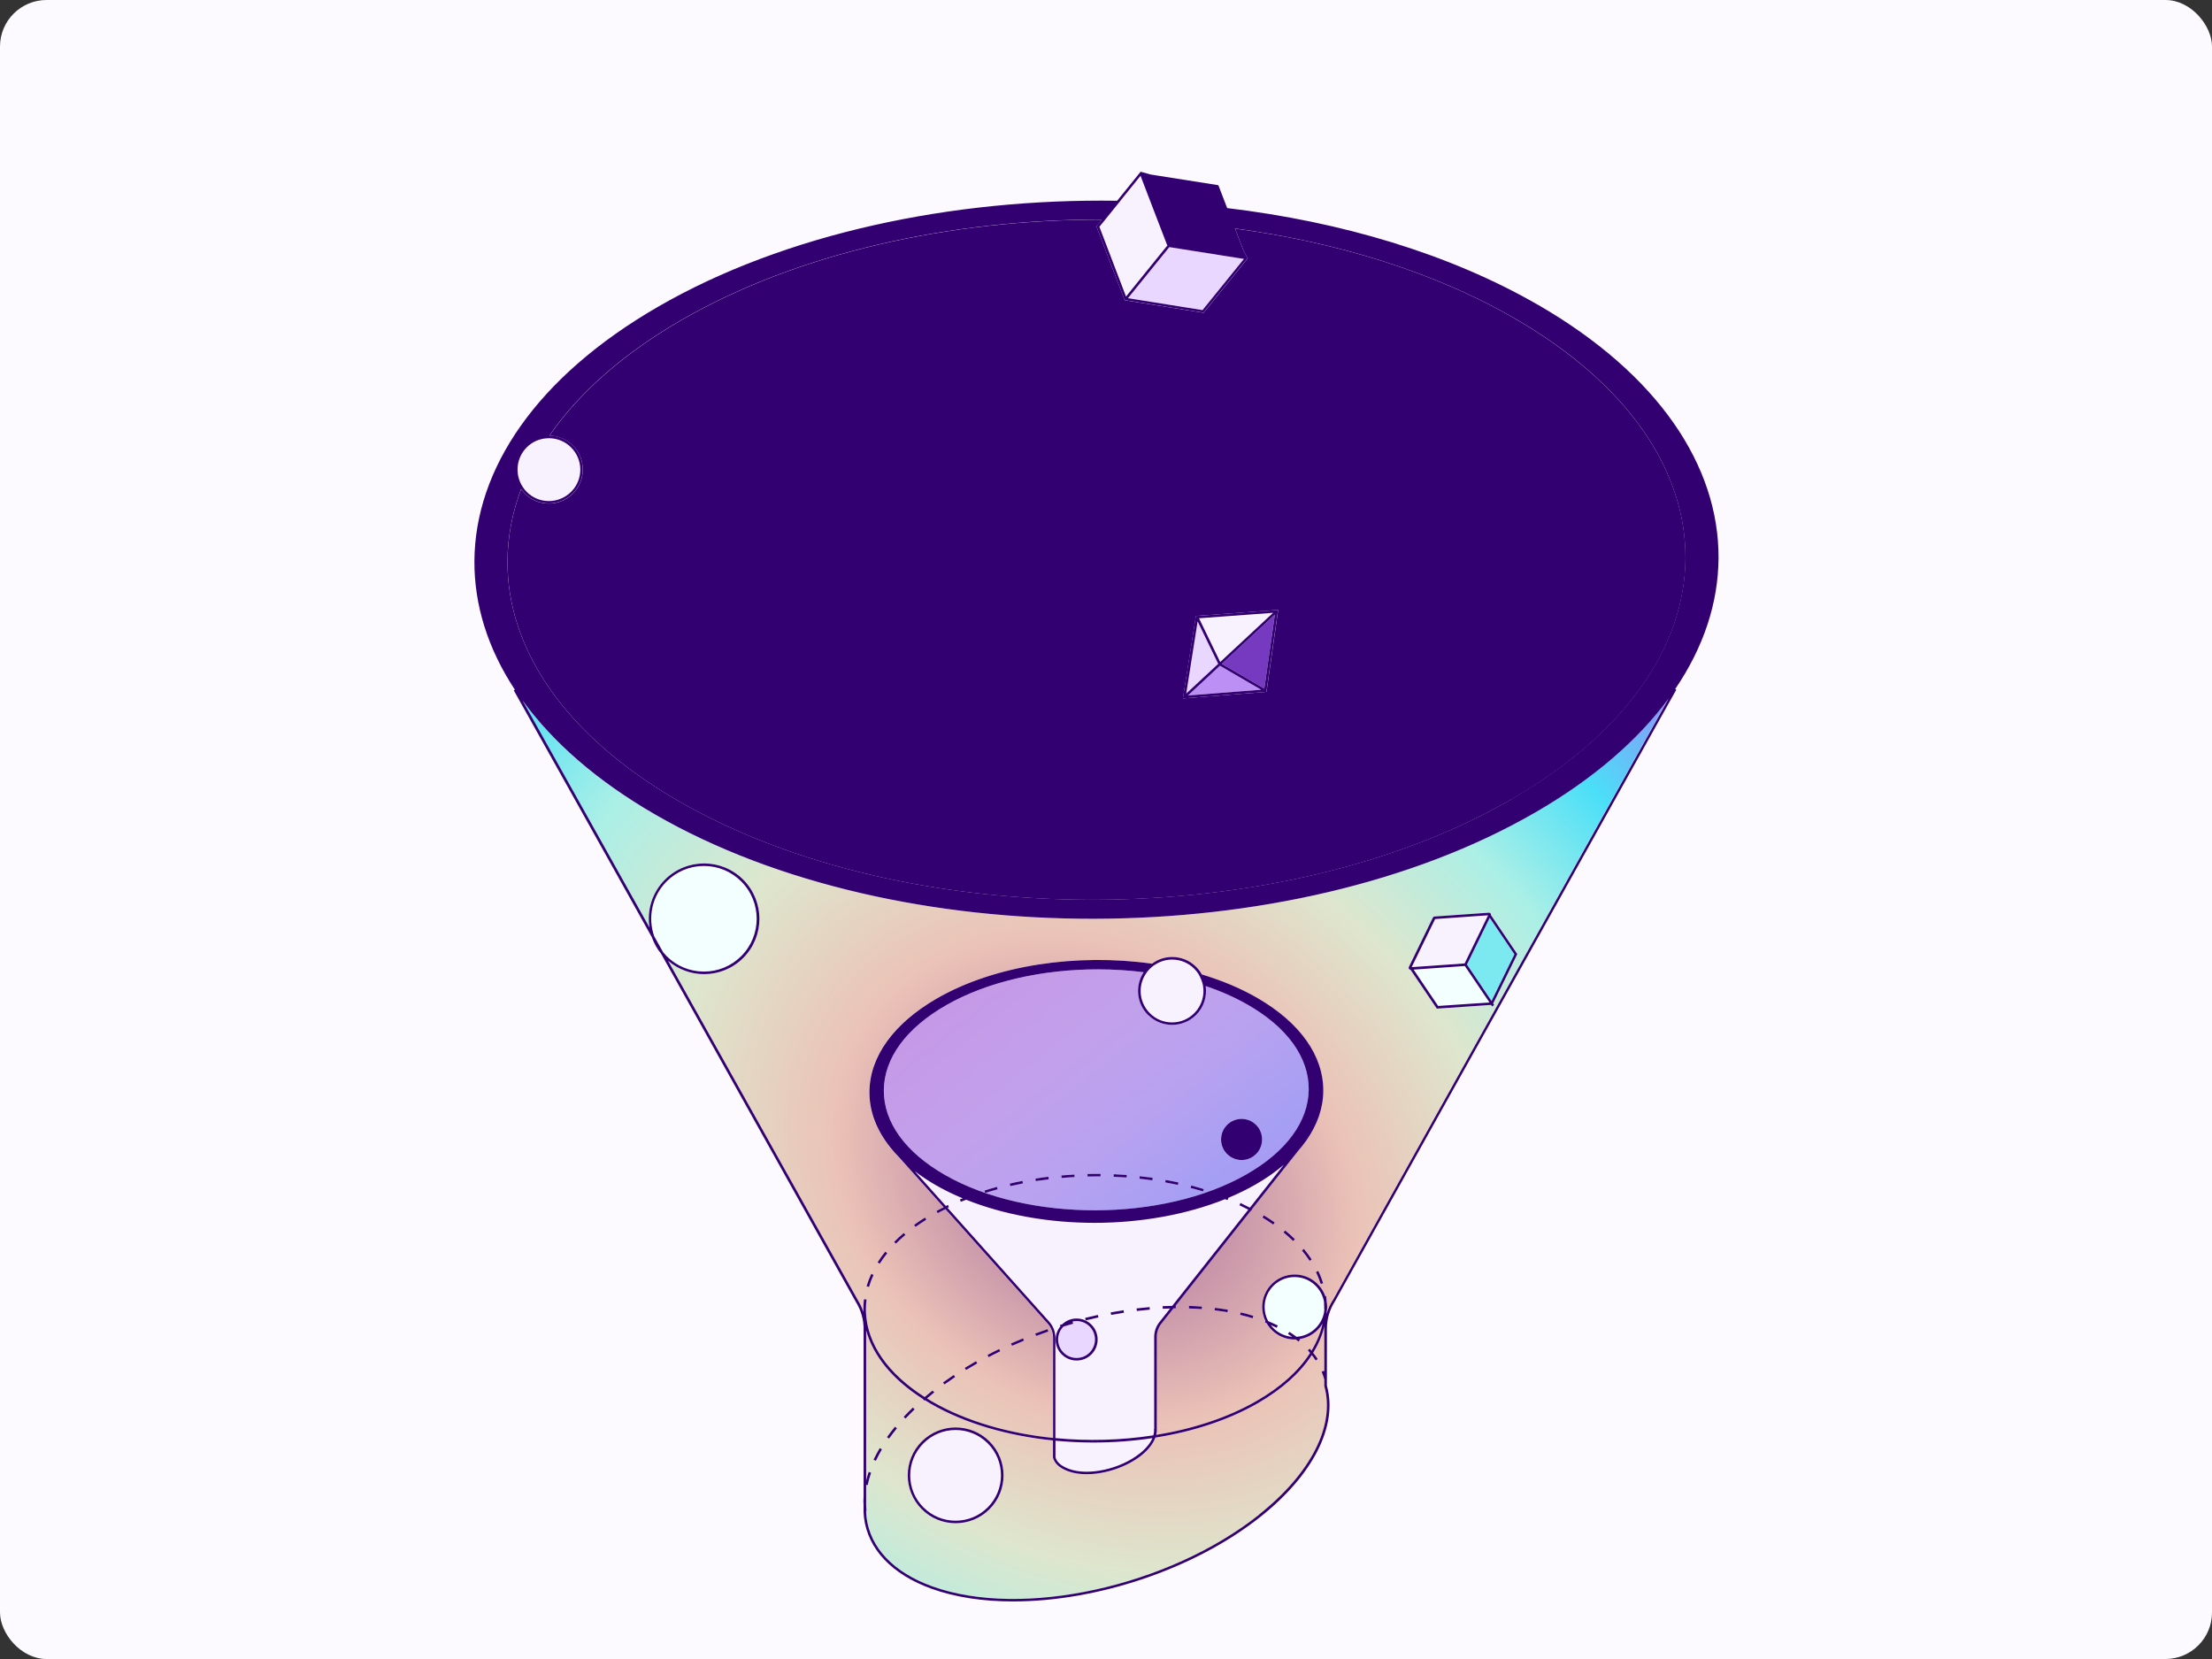 <svg width="760" height="570" viewBox="0 0 760 570" fill="none" xmlns="http://www.w3.org/2000/svg">
<rect x="0" y="0" width="760" height="570" fill="#333333" stroke="none"/>
<rect width="760" height="570" rx="16" fill="#FCFAFF"/>
<g clip-path="url(#clip0_264_508)">
<path d="M485.665 333.138L494.118 345.633L511.74 344.425L503.288 331.895L485.665 333.138Z" fill="#F3FEFF"/>
<path d="M254.682 328.5C261.752 321.43 261.752 309.915 254.682 302.845C251.252 299.415 246.702 297.525 241.855 297.525C237.007 297.525 232.457 299.415 229.027 302.845C223.952 307.92 222.535 315.288 224.757 321.658L227.855 327.205C228.222 327.643 228.607 328.08 229.027 328.5C232.457 331.93 237.007 333.82 241.855 333.82C246.702 333.82 251.252 331.93 254.682 328.5Z" fill="#F3FEFF"/>
<path d="M365.405 464.72C366.595 465.927 368.205 466.575 369.885 466.575C371.565 466.575 373.175 465.91 374.365 464.72C376.833 462.252 376.833 458.227 374.365 455.742C373.175 454.552 371.565 453.887 369.885 453.887C369.413 453.887 368.958 453.957 368.503 454.045L368.713 454.797C367.593 455.112 366.473 455.445 365.37 455.795C362.938 458.28 362.955 462.27 365.405 464.72Z" fill="#E9D7FF"/>
<path d="M511.145 314.763L511.267 314.483L509.99 314.588L507.155 314.78L493.067 315.778L487.572 327.048L485.875 330.513L485.017 332.298L485.28 332.28L503.217 331.02L511.145 314.763Z" fill="#F8F2FF"/>
<path d="M325.155 345.335C311.383 353.193 303.752 363.57 303.682 374.595C303.612 385.603 311.102 395.963 324.787 403.75C353.19 419.938 399.582 419.833 428.195 403.54C441.967 395.683 449.597 385.305 449.667 374.28C449.737 363.273 442.247 352.913 428.58 345.125C424.187 342.623 419.375 340.523 414.265 338.79C414.773 342.308 413.688 346 410.975 348.713C408.7 350.988 405.708 352.125 402.733 352.125C399.758 352.125 396.765 350.988 394.49 348.713C390.5 344.723 390.01 338.563 393.002 334.03C387.822 333.383 382.52 333.05 377.235 333.05C358.422 333.05 339.557 337.145 325.19 345.335H325.155ZM421.58 386.513C422.962 385.13 424.765 384.448 426.585 384.448C428.405 384.448 430.207 385.13 431.59 386.513C434.355 389.278 434.355 393.74 431.59 396.505C430.207 397.888 428.405 398.57 426.585 398.57C424.765 398.57 422.962 397.888 421.58 396.505C418.815 393.74 418.815 389.278 421.58 386.513ZM409.295 407.32C410.748 407.705 412.218 408.108 413.618 408.545L413.355 409.385C411.955 408.965 410.503 408.545 409.068 408.178L409.295 407.338V407.32ZM400.493 405.395C401.98 405.658 403.45 405.955 404.902 406.27L404.71 407.128C403.275 406.813 401.805 406.515 400.335 406.253L400.493 405.395ZM391.585 404.118C393.072 404.275 394.577 404.468 396.048 404.678L395.925 405.553C394.473 405.343 392.968 405.15 391.498 404.993L391.585 404.118ZM338.525 409.875L338.263 409.035C339.662 408.58 341.115 408.16 342.567 407.758L342.795 408.598C341.36 409 339.908 409.42 338.525 409.858V409.875ZM347.117 407.513L346.925 406.655C348.377 406.323 349.847 406.008 351.318 405.71L351.492 406.568C350.022 406.848 348.57 407.163 347.135 407.495L347.117 407.513ZM355.885 405.798L355.745 404.94C357.215 404.713 358.702 404.503 360.19 404.31L360.295 405.185C358.807 405.36 357.32 405.57 355.867 405.798H355.885ZM364.74 404.713L364.67 403.838C366.157 403.698 367.663 403.593 369.15 403.523L369.202 404.398C367.715 404.485 366.227 404.59 364.74 404.713ZM382.625 403.435C384.113 403.505 385.635 403.593 387.105 403.698L387.035 404.573C385.565 404.468 384.06 404.38 382.573 404.31L382.607 403.435H382.625ZM378.128 404.188C376.64 404.188 375.152 404.188 373.665 404.223V403.348C375.135 403.313 376.64 403.313 378.145 403.313V404.188H378.128Z" fill="#BB8FF3"/>
<path opacity="0.2" d="M325.155 345.335C311.383 353.193 303.752 363.57 303.682 374.595C303.612 385.603 311.102 395.963 324.787 403.75C353.19 419.938 399.582 419.833 428.195 403.54C441.967 395.683 449.597 385.305 449.667 374.28C449.737 363.273 442.247 352.913 428.58 345.125C424.187 342.623 419.375 340.523 414.265 338.79C414.773 342.308 413.688 346 410.975 348.713C408.7 350.988 405.708 352.125 402.733 352.125C399.758 352.125 396.765 350.988 394.49 348.713C390.5 344.723 390.01 338.563 393.002 334.03C387.822 333.383 382.52 333.05 377.235 333.05C358.422 333.05 339.557 337.145 325.19 345.335H325.155ZM421.58 386.513C422.962 385.13 424.765 384.448 426.585 384.448C428.405 384.448 430.207 385.13 431.59 386.513C434.355 389.278 434.355 393.74 431.59 396.505C430.207 397.888 428.405 398.57 426.585 398.57C424.765 398.57 422.962 397.888 421.58 396.505C418.815 393.74 418.815 389.278 421.58 386.513ZM409.295 407.32C410.748 407.705 412.218 408.108 413.618 408.545L413.355 409.385C411.955 408.965 410.503 408.545 409.068 408.178L409.295 407.338V407.32ZM400.493 405.395C401.98 405.658 403.45 405.955 404.902 406.27L404.71 407.128C403.275 406.813 401.805 406.515 400.335 406.253L400.493 405.395ZM391.585 404.118C393.072 404.275 394.577 404.468 396.048 404.678L395.925 405.553C394.473 405.343 392.968 405.15 391.498 404.993L391.585 404.118ZM338.525 409.875L338.263 409.035C339.662 408.58 341.115 408.16 342.567 407.758L342.795 408.598C341.36 409 339.908 409.42 338.525 409.858V409.875ZM347.117 407.513L346.925 406.655C348.377 406.323 349.847 406.008 351.318 405.71L351.492 406.568C350.022 406.848 348.57 407.163 347.135 407.495L347.117 407.513ZM355.885 405.798L355.745 404.94C357.215 404.713 358.702 404.503 360.19 404.31L360.295 405.185C358.807 405.36 357.32 405.57 355.867 405.798H355.885ZM364.74 404.713L364.67 403.838C366.157 403.698 367.663 403.593 369.15 403.523L369.202 404.398C367.715 404.485 366.227 404.59 364.74 404.713ZM382.625 403.435C384.113 403.505 385.635 403.593 387.105 403.698L387.035 404.573C385.565 404.468 384.06 404.38 382.573 404.31L382.607 403.435H382.625ZM378.128 404.188C376.64 404.188 375.152 404.188 373.665 404.223V403.348C375.135 403.313 376.64 403.313 378.145 403.313V404.188H378.128Z" fill="url(#paint0_linear_264_508)"/>
<path d="M402.715 351.25C405.603 351.25 408.315 350.13 410.345 348.083C412.953 345.475 413.933 341.853 413.32 338.475C413.285 338.3 413.233 338.143 413.198 337.968C413.163 337.793 413.093 337.635 413.058 337.478C412.865 336.795 412.603 336.148 412.27 335.518C412.183 335.343 412.095 335.15 411.99 334.975C411.885 334.8 411.815 334.625 411.693 334.45C411.308 333.873 410.87 333.33 410.363 332.823C408.333 330.793 405.62 329.655 402.733 329.655C400.685 329.655 398.743 330.233 397.063 331.283C396.888 331.388 396.713 331.51 396.538 331.615C396.363 331.738 396.205 331.86 396.03 331.983C395.715 332.245 395.4 332.508 395.103 332.805C394.928 332.98 394.77 333.155 394.613 333.33C394.508 333.453 394.385 333.575 394.298 333.698C394.193 333.838 394.088 333.978 393.983 334.118C392.653 335.938 391.935 338.125 391.935 340.418C391.935 343.305 393.055 346.018 395.103 348.048C397.15 350.078 399.845 351.215 402.733 351.215L402.715 351.25Z" fill="#F8F2FF"/>
<path d="M328.34 491.32C324.175 491.32 320.273 492.947 317.315 495.887C314.358 498.827 312.748 502.747 312.748 506.895C312.748 511.042 314.375 514.962 317.315 517.92C320.255 520.877 324.175 522.487 328.34 522.487C332.505 522.487 336.408 520.86 339.365 517.92C342.323 514.98 343.933 511.06 343.933 506.895C343.933 502.73 342.305 498.827 339.365 495.887C336.425 492.947 332.505 491.32 328.34 491.32Z" fill="#F8F2FF"/>
<path d="M445.433 459.33C450.228 459.032 454.13 455.462 454.918 450.825C454.918 450.772 454.918 450.72 454.918 450.685C454.97 450.405 454.988 450.125 455.023 449.845H454.953C454.953 449.617 454.953 449.39 454.953 449.162C454.953 448.532 454.935 447.885 454.883 447.255C454.008 442.46 449.808 438.802 444.768 438.802C439.098 438.802 434.478 443.422 434.478 449.092C434.478 450.842 434.915 452.505 435.703 453.957C436.84 454.43 437.96 454.92 439.01 455.445L438.625 456.233C437.96 455.9 437.26 455.585 436.56 455.27C438.275 457.545 440.9 459.102 443.91 459.347C443.455 459.032 442.983 458.7 442.493 458.402L442.965 457.667C443.823 458.21 444.628 458.787 445.415 459.365L445.433 459.33Z" fill="#F3FEFF"/>
<path d="M362.64 500.648C363.025 502.328 364.635 503.745 367.418 504.743C374.033 507.123 384.865 504.743 391.55 499.423C393.685 497.725 395.19 495.888 395.96 494.103C389.293 495.118 382.468 495.625 375.643 495.625C371.285 495.625 366.945 495.415 362.64 494.995V500.648Z" fill="#F8F2FF"/>
<path d="M511.845 315.323L504.005 331.405L512.475 343.953L520.315 327.887L511.845 315.323Z" fill="#7CE8EF"/>
<path d="M418.552 228.085L411.483 213.49L407.562 238.305L418.552 228.085Z" fill="#E9D7FF"/>
<path d="M520.332 109.365C492.927 93.545 459.555 83.272 424.327 78.53L427.337 86.353L428.702 88.733L413.53 107.475L386.405 103.153L376.71 77.76L378.565 75.468C326.397 75.415 274.072 86.912 234.137 109.978C213.855 121.685 198.752 135.248 188.777 149.685C191.7 149.738 194.587 150.875 196.827 153.098C201.377 157.648 201.377 165.033 196.827 169.6C194.552 171.875 191.56 173.013 188.585 173.013C185.61 173.013 182.617 171.875 180.342 169.6C179.852 169.11 179.432 168.603 179.065 168.06C175.985 176.18 174.427 184.458 174.375 192.735C174.182 222.643 193.765 252.498 233.122 275.23C311.872 320.695 440.007 320.433 519.317 274.635C558.972 251.745 578.922 221.803 579.115 191.895C579.307 161.988 559.725 132.133 520.367 109.4L520.332 109.365ZM435.125 237.71L406.425 239.968L410.905 211.635L439.15 209.553L435.142 237.71H435.125Z" fill="#330072"/>
<path d="M360.575 454.185C361.905 455.673 362.64 457.598 362.64 459.593V494.137C373.787 495.205 385.285 494.89 396.275 493.193C396.485 492.44 396.572 491.705 396.502 490.988H396.572V459.348C396.572 457.528 397.185 455.742 398.322 454.325L402.05 449.618C401.21 449.635 400.352 449.653 399.512 449.688L399.477 448.812C400.58 448.76 401.682 448.743 402.767 448.708L428.912 415.65C427.915 415.143 426.917 414.618 425.867 414.145L426.235 413.358C427.337 413.865 428.405 414.408 429.455 414.968L441.092 400.25C438.292 402.63 435.107 404.87 431.52 406.935C428.545 408.65 425.395 410.19 422.087 411.573L421.772 412.36C421.492 412.255 421.195 412.15 420.915 412.045C407.492 417.47 391.777 420.182 376.097 420.182C360.417 420.182 345.175 417.523 331.98 412.238C331.367 412.483 330.737 412.71 330.142 412.955L329.81 412.15C330.142 412.01 330.475 411.888 330.807 411.765C327.517 410.4 324.385 408.86 321.427 407.162C318.855 405.675 316.492 404.1 314.34 402.455L324.997 414.39C325.242 414.268 325.47 414.145 325.715 414.022L326.1 414.81C325.925 414.898 325.785 414.985 325.61 415.055L360.592 454.22L360.575 454.185ZM394.98 449.093L395.05 449.968C393.58 450.09 392.092 450.247 390.605 450.422L390.5 449.547C391.987 449.372 393.492 449.215 394.98 449.093ZM386.055 450.16L386.195 451.017C384.725 451.245 383.255 451.49 381.785 451.77L381.627 450.912C383.115 450.632 384.585 450.388 386.055 450.16ZM377.217 451.787L377.41 452.645C375.957 452.96 374.505 453.293 373.052 453.66L372.842 452.802C374.295 452.435 375.765 452.102 377.217 451.787ZM364.162 455.235C364.407 455.147 364.67 455.095 364.932 455.007C366.315 453.695 368.1 453.012 369.885 453.012C371.67 453.012 373.577 453.713 374.995 455.13C377.812 457.948 377.812 462.515 374.995 465.333C373.577 466.75 371.74 467.45 369.885 467.45C368.03 467.45 366.192 466.75 364.775 465.333C362.132 462.69 361.992 458.543 364.302 455.708L364.162 455.235Z" fill="#F8F2FF"/>
<path d="M437.417 210.55L411.938 212.44L419.218 227.472L437.417 210.55Z" fill="#F8F2FF"/>
<path d="M400.825 83.728L397.867 76.01L395.295 69.308L391.882 60.4L384.952 68.975L379.702 75.468L377.725 77.9L386.877 101.875L400.86 84.585C400.702 84.305 400.702 83.972 400.825 83.71V83.728Z" fill="#F8F2FF"/>
<path d="M402.103 84.882C401.98 84.953 401.998 84.725 401.823 84.725C401.788 84.725 401.595 85.058 401.56 85.058L401.595 85.093L387.56 102.452L413.18 106.547L427.408 88.96L402.103 84.882Z" fill="#E9D7FF"/>
<path d="M180.955 168.97C182.985 171 185.697 172.137 188.585 172.137C191.472 172.137 194.185 171.017 196.215 168.97C198.245 166.922 199.382 164.227 199.382 161.34C199.382 158.452 198.262 155.74 196.215 153.71C194.167 151.68 191.472 150.542 188.585 150.542C188.445 150.542 188.322 150.542 188.182 150.56C185.452 150.665 182.897 151.75 180.955 153.692C177.35 157.297 176.86 162.862 179.45 167.027C179.87 167.71 180.36 168.375 180.955 168.952V168.97Z" fill="#F8F2FF"/>
<path fill-rule="evenodd" clip-rule="evenodd" d="M225.055 279.85C308.215 327.87 443.525 327.59 527.298 279.22L527.245 279.238C547.388 267.6 562.7 254.248 573.2 240.02L457.788 446.818C456.878 448.27 456.178 449.827 455.705 451.455C455.711 451.394 455.719 451.335 455.727 451.277C455.743 451.168 455.758 451.062 455.758 450.948C455.775 450.878 455.775 450.738 455.775 450.738C455.863 450.195 455.933 449.635 455.933 449.075C455.933 448.393 455.863 447.745 455.758 447.115C455.705 446.503 455.652 445.908 455.565 445.313L455.285 445.348C453.745 441.008 449.633 437.893 444.768 437.893C438.608 437.893 433.603 442.898 433.603 449.058C433.603 450.808 434.023 452.453 434.74 453.923L434.565 454.378C434.679 454.419 434.786 454.466 434.891 454.513C434.964 454.545 435.036 454.576 435.108 454.605C437.033 457.965 440.638 460.223 444.785 460.223C444.836 460.223 444.89 460.218 444.947 460.214C445.008 460.21 445.071 460.205 445.135 460.205C445.24 460.287 445.347 460.368 445.454 460.45C445.668 460.613 445.882 460.777 446.08 460.94L446.64 460.258C446.59 460.208 446.532 460.167 446.477 460.129C446.455 460.113 446.433 460.098 446.413 460.083C449.79 459.575 452.66 457.58 454.34 454.78C453.64 457.965 452.363 461.08 450.543 464.073C450.468 463.986 450.396 463.9 450.325 463.814C450.194 463.657 450.066 463.502 449.93 463.355L449.283 463.95C449.444 464.121 449.587 464.298 449.73 464.474C449.836 464.604 449.941 464.734 450.053 464.86C446.133 470.95 439.955 476.568 431.765 481.293C421.808 487.05 409.838 490.935 397.185 493C397.255 492.668 397.308 492.335 397.343 492.02H397.395V459.295C397.395 457.685 397.938 456.092 398.953 454.815L403.135 449.53C403.269 449.53 403.402 449.525 403.533 449.521C403.66 449.517 403.785 449.513 403.905 449.513V448.638H403.853L429.665 416.018L429.805 416.088L430.208 415.318L445.958 395.42C446.92 394.335 447.778 393.233 448.583 392.113L448.845 391.763H448.828C452.555 386.443 454.568 380.72 454.603 374.823C454.673 362.695 446.605 351.338 431.87 342.833C426.148 339.525 419.725 336.848 412.865 334.8C412.358 333.873 411.71 332.998 410.923 332.21C408.648 329.935 405.673 328.798 402.68 328.798C400.248 328.798 397.798 329.585 395.75 331.108C370.148 327.503 341.868 331.493 321.795 343.078C306.955 351.635 298.73 363.028 298.66 375.155C298.625 381.84 301.11 388.298 305.8 394.195H305.783L306.098 394.545C306.99 395.63 307.935 396.715 308.985 397.765L324.175 414.775C323.335 415.195 322.495 415.615 321.69 416.053L322.11 416.823C322.693 416.508 323.292 416.208 323.891 415.909C324.19 415.759 324.49 415.609 324.788 415.458L359.928 454.78C361.118 456.093 361.765 457.808 361.765 459.593V494.05C346.505 492.475 331.945 488.328 320.22 481.555C319.608 481.188 319.03 480.838 318.435 480.47C318.711 480.242 318.986 480.011 319.261 479.78C319.787 479.338 320.316 478.894 320.868 478.458L320.973 478.388L320.325 477.775C319.415 478.51 318.523 479.245 317.648 479.998C305.048 472 297.908 461.745 297.47 450.878C297.453 450.528 297.453 450.161 297.453 449.811V449.81C297.453 448.708 297.523 447.588 297.663 446.485L296.788 446.38C296.648 447.518 296.578 448.673 296.578 449.81C296.578 449.976 296.582 450.138 296.586 450.3C296.591 450.462 296.595 450.624 296.595 450.79C296.123 449.408 295.545 448.077 294.758 446.835L229.465 330.075C233.018 333.138 237.428 334.695 241.855 334.695C246.72 334.695 251.585 332.84 255.295 329.13C262.715 321.693 262.715 309.653 255.295 302.233C251.585 298.523 246.72 296.668 241.855 296.668C236.99 296.668 232.125 298.523 228.415 302.233C223.935 306.713 222.185 312.89 223.113 318.7L179.468 240.65C189.793 254.913 204.983 268.265 225.055 279.85ZM360.173 457.458L359.893 456.635C358.475 457.125 357.058 457.633 355.658 458.158L355.973 458.98C357.355 458.455 358.773 457.948 360.173 457.458ZM351.495 459.826C350.118 460.384 348.74 460.977 347.38 461.588L347.73 462.393C349.078 461.78 350.443 461.185 351.825 460.625L351.495 459.826ZM343.67 464.283L343.285 463.495C341.938 464.16 340.59 464.825 339.278 465.525L339.68 466.295C340.993 465.613 342.323 464.93 343.67 464.283ZM335.344 467.685C334.036 468.418 332.746 469.185 331.49 469.97L331.945 470.705C333.188 469.935 334.483 469.165 335.778 468.43L335.344 467.685ZM327.706 472.423C326.447 473.262 325.206 474.118 324.018 474.993L324.525 475.693C325.715 474.835 326.94 473.96 328.183 473.138L327.706 472.423ZM317.81 418.335C316.519 419.138 315.264 419.993 314.078 420.848L314.585 421.548C315.758 420.708 317 419.868 318.278 419.063L317.81 418.335ZM311.085 424.295L310.525 423.63C309.353 424.628 308.233 425.643 307.2 426.693L307.813 427.305C308.845 426.29 309.93 425.275 311.085 424.295ZM304.855 430.613L304.173 430.053C303.21 431.26 302.318 432.485 301.53 433.728L302.265 434.2C303.035 432.993 303.91 431.785 304.855 430.613ZM300.13 438.068L299.343 437.7C298.695 439.1 298.153 440.535 297.733 441.953L298.573 442.198C298.975 440.815 299.5 439.433 300.13 438.068ZM412.865 449.791C411.418 449.687 409.919 449.617 408.42 449.565V448.69C409.96 448.743 411.483 448.813 412.935 448.918L412.865 449.791ZM417.328 450.23C418.815 450.405 420.303 450.633 421.738 450.878L421.895 450.02C420.443 449.758 418.938 449.53 417.433 449.355L417.328 450.23ZM426.113 451.77C427.565 452.12 429.018 452.523 430.4 452.943H430.418L430.68 452.103C429.28 451.665 427.81 451.263 426.323 450.913L426.113 451.77ZM437.441 420.734C436.272 419.897 435.016 419.095 433.725 418.31L434.18 417.558C435.493 418.363 436.753 419.185 437.943 420.025L437.441 420.734ZM440.988 423.438C442.143 424.383 443.263 425.38 444.295 426.395L444.908 425.765C443.858 424.75 442.72 423.735 441.548 422.755L440.988 423.438ZM449.942 433.195L450.665 432.73C449.86 431.505 448.95 430.28 447.97 429.09L447.305 429.65C448.265 430.802 449.156 432.007 449.942 433.195ZM452.118 437.053C452.765 438.4 453.308 439.765 453.745 441.148L454.585 440.885C454.13 439.468 453.57 438.05 452.905 436.668L452.118 437.053ZM512.668 345.79L513.385 345.3H513.403L513.053 344.775L521.348 327.818L512.265 314.378C512.283 314.202 512.283 314.028 512.178 313.888C512.055 313.678 511.81 313.573 511.583 313.59L492.893 314.903C492.648 314.92 492.438 315.06 492.333 315.27L484.073 332.245C483.968 332.455 483.985 332.718 484.125 332.91C484.248 333.103 484.44 333.208 484.668 333.208L493.68 346.543L512.318 345.265L512.668 345.79ZM455.005 473.995V476.165L455.04 476.2V476.323C458.82 489.78 450.42 506.283 432.57 520.475C401.508 545.15 351.178 556.193 320.36 545.098C307.043 540.303 299.01 531.868 297.715 521.35L297.593 519.495V519.093H297.715C297.653 518.606 297.635 518.101 297.617 517.597C297.61 517.395 297.603 517.193 297.593 516.993V510.203L298.118 510.308C298.415 508.89 298.8 507.455 299.29 506.038L298.468 505.758C298.118 506.755 297.838 507.753 297.593 508.75V457.125C299.99 465.893 306.675 474.03 317.018 480.645L317.56 481.258C317.613 481.205 317.683 481.153 317.753 481.1C318.418 481.52 319.1 481.94 319.8 482.343C331.648 489.185 346.383 493.368 361.783 494.943V499.703V500.77C362.255 502.853 364.04 504.48 367.138 505.583C368.958 506.23 371.075 506.545 373.333 506.545C379.633 506.545 387.053 504.148 392.128 500.123C394.56 498.18 396.205 496.045 396.958 493.963C409.873 491.915 422.105 487.96 432.255 482.098C440.463 477.355 446.693 471.738 450.7 465.613C451.173 466.225 451.628 466.838 452.03 467.468L452.765 466.995C452.275 466.26 451.733 465.525 451.173 464.825C452.993 461.85 454.323 458.77 455.075 455.603C455.068 455.736 455.055 455.869 455.043 456.002C455.024 456.201 455.005 456.401 455.005 456.6V471.353C454.953 471.23 454.935 471.108 454.883 471.003L454.078 471.335C454.445 472.193 454.743 473.085 455.005 473.995ZM300.165 501.54L300.953 501.908L300.97 501.925C301.583 500.613 302.283 499.3 303.053 498.005L302.3 497.55C301.513 498.88 300.795 500.21 300.165 501.54ZM304.75 493.77L305.468 494.278V494.295C306.308 493.123 307.218 491.933 308.18 490.76L307.498 490.2C306.518 491.373 305.59 492.58 304.75 493.77ZM313.64 483.603C312.538 484.653 311.47 485.738 310.473 486.805L311.12 487.4C312.118 486.333 313.168 485.265 314.253 484.233L313.64 483.603ZM328.34 523.345C332.558 523.345 336.758 521.753 339.978 518.533C346.4 512.11 346.4 501.68 339.978 495.258C336.758 492.055 332.558 490.445 328.34 490.445C324.123 490.445 319.923 492.038 316.703 495.258C310.28 501.68 310.28 512.11 316.703 518.533C319.923 521.735 324.123 523.345 328.34 523.345Z" fill="url(#paint1_angular_264_508)"/>
<path d="M408.157 238.952L433.305 236.975L419.147 228.732L408.157 238.952Z" fill="#BB8FF3"/>
<path d="M434.39 236.59L438.012 211.198L419.812 228.103L434.39 236.59Z" fill="#763AC0"/>
<path d="M426.585 398.57C428.738 398.57 430.89 397.59 432.308 395.648C434.093 393.215 434.093 389.785 432.308 387.353C430.873 385.41 428.738 384.43 426.585 384.43C424.433 384.43 422.28 385.41 420.863 387.353C419.078 389.785 419.078 393.215 420.863 395.648C422.298 397.59 424.45 398.57 426.585 398.57Z" fill="#330072"/>
<path d="M364.792 465.332C366.21 466.75 368.047 467.45 369.902 467.45C371.757 467.45 373.595 466.75 375.012 465.332C377.83 462.515 377.83 457.947 375.012 455.13C373.595 453.712 371.757 453.012 369.902 453.012C368.047 453.012 366.332 453.695 364.95 455.007C364.687 455.077 364.442 455.147 364.18 455.235L364.32 455.707C362.01 458.542 362.15 462.707 364.792 465.332ZM365.37 455.795C366.49 455.462 367.592 455.112 368.712 454.797L368.502 454.045C368.957 453.94 369.412 453.887 369.885 453.887C371.582 453.887 373.175 454.552 374.365 455.742C376.832 458.21 376.832 462.235 374.365 464.72C373.175 465.927 371.565 466.575 369.885 466.575C368.205 466.575 366.595 465.91 365.405 464.72C362.937 462.252 362.937 458.262 365.37 455.795Z" fill="#330072"/>
<path d="M328.34 490.445C324.122 490.445 319.922 492.055 316.702 495.257C310.28 501.68 310.28 512.11 316.702 518.532C319.922 521.752 324.122 523.345 328.34 523.345C332.557 523.345 336.757 521.735 339.977 518.532C346.4 512.11 346.4 501.68 339.977 495.257C336.757 492.037 332.557 490.445 328.34 490.445ZM339.347 517.92C336.407 520.86 332.487 522.487 328.322 522.487C324.157 522.487 320.255 520.86 317.297 517.92C314.34 514.98 312.73 511.06 312.73 506.895C312.73 502.73 314.357 498.827 317.297 495.887C320.237 492.947 324.157 491.32 328.322 491.32C332.487 491.32 336.39 492.947 339.347 495.887C342.305 498.827 343.915 502.747 343.915 506.895C343.915 511.042 342.287 514.962 339.347 517.92Z" fill="#330072"/>
<path d="M417.328 450.213C418.815 450.388 420.303 450.615 421.738 450.86L421.895 450.003C420.443 449.74 418.938 449.53 417.433 449.338L417.328 450.213Z" fill="#330072"/>
<path d="M300.148 501.54L300.935 501.907C301.548 500.612 302.248 499.282 303.018 497.987L302.265 497.532C301.478 498.845 300.76 500.192 300.13 501.522L300.148 501.54Z" fill="#330072"/>
<path d="M426.095 451.77C427.565 452.12 429 452.505 430.382 452.942L430.645 452.102C429.245 451.665 427.775 451.262 426.288 450.912L426.078 451.77H426.095Z" fill="#330072"/>
<path d="M328.182 473.137L327.693 472.402C326.45 473.242 325.207 474.1 324 474.975L324.508 475.675C325.698 474.817 326.922 473.96 328.165 473.12L328.182 473.137Z" fill="#330072"/>
<path d="M351.825 460.625L351.493 459.82C350.11 460.397 348.728 460.975 347.363 461.587L347.713 462.392C349.078 461.78 350.443 461.202 351.808 460.625H351.825Z" fill="#330072"/>
<path d="M360.19 457.475L359.91 456.652C358.493 457.142 357.093 457.65 355.675 458.175L355.99 458.997C357.39 458.472 358.79 457.965 360.19 457.475Z" fill="#330072"/>
<path d="M343.67 464.282L343.285 463.495C341.937 464.16 340.59 464.825 339.277 465.525L339.68 466.295C340.992 465.595 342.322 464.93 343.67 464.282Z" fill="#330072"/>
<path d="M335.778 468.43L335.34 467.677C334.028 468.43 332.733 469.2 331.473 469.97L331.928 470.705C333.17 469.935 334.465 469.165 335.76 468.43H335.778Z" fill="#330072"/>
<path d="M304.75 493.77L305.468 494.277C306.308 493.105 307.217 491.915 308.18 490.743L307.497 490.182C306.517 491.372 305.608 492.562 304.75 493.752V493.77Z" fill="#330072"/>
<path d="M408.438 449.565C409.942 449.6 411.448 449.688 412.9 449.793L412.97 448.918C411.5 448.813 409.995 448.725 408.473 448.69V449.565H408.438Z" fill="#330072"/>
<path d="M313.64 483.603C312.538 484.653 311.47 485.738 310.473 486.805L311.12 487.4C312.118 486.333 313.168 485.265 314.253 484.233L313.64 483.603Z" fill="#330072"/>
<path d="M377.392 452.645L377.2 451.787C375.747 452.102 374.277 452.452 372.825 452.802L373.035 453.66C374.487 453.292 375.94 452.96 377.392 452.645Z" fill="#330072"/>
<path d="M386.177 451.018L386.037 450.16C384.567 450.388 383.08 450.633 381.61 450.913L381.767 451.77C383.237 451.49 384.707 451.245 386.177 451.018Z" fill="#330072"/>
<path d="M395.05 449.968L394.98 449.093C393.51 449.215 392.005 449.373 390.5 449.548L390.605 450.423C392.092 450.248 393.58 450.09 395.05 449.968Z" fill="#330072"/>
<path d="M528.4 104.727C498.073 87.228 460.815 76.168 421.633 71.495L418.675 63.812C418.64 63.708 418.535 63.62 418.43 63.602L395.348 59.962L391.9 59L383.833 68.975C327.045 68.135 269.662 80.245 226.157 105.357C184.262 129.542 163.192 161.165 163 192.735C162.912 207.768 167.55 222.783 176.912 236.992L176.527 237.202L223.952 321.99C224.67 324.02 225.72 325.962 227.155 327.712L294.022 447.272C295.772 450.072 296.717 453.293 296.717 456.583V514.595H296.682C296.665 515.05 296.647 515.505 296.647 515.942C296.647 516.275 296.7 516.607 296.7 516.94V519.46L296.84 521.367C298.17 532.252 306.43 540.95 320.062 545.867C328.27 548.825 337.86 550.225 348.097 550.225C376.587 550.225 410.118 539.375 433.113 521.105C451.225 506.72 459.73 489.885 455.897 476.078V456.565C455.897 453.257 456.825 450.038 458.593 447.238L575.948 236.958L575.562 236.747C585.38 222.327 590.35 207.068 590.455 191.825C590.647 160.255 569.98 128.72 528.4 104.71V104.727ZM384.935 68.975L391.865 60.4L395.277 69.308L397.85 76.01L401.175 84.638C401.21 84.743 401.315 84.83 401.42 84.847L427.39 88.96L413.163 106.548L387.543 102.452L402.208 84.34L400.913 84.55L386.878 101.893L377.725 77.918L379.702 75.485L384.952 68.993L384.935 68.975ZM180.955 153.71C182.897 151.768 185.452 150.665 188.182 150.577C188.322 150.577 188.445 150.56 188.585 150.56C191.472 150.56 194.185 151.68 196.215 153.728C198.245 155.775 199.382 158.47 199.382 161.358C199.382 164.245 198.262 166.957 196.215 168.987C194.167 171.017 191.472 172.155 188.585 172.155C185.697 172.155 182.985 171.035 180.955 168.987C180.36 168.392 179.87 167.745 179.45 167.062C176.86 162.897 177.35 157.35 180.955 153.728V153.71ZM227.855 327.205L224.757 321.658C222.535 315.288 223.952 307.938 229.027 302.845C232.457 299.415 237.007 297.525 241.855 297.525C246.702 297.525 251.252 299.415 254.682 302.845C261.752 309.915 261.752 321.43 254.682 328.5C251.252 331.93 246.702 333.82 241.855 333.82C237.007 333.82 232.457 331.93 229.027 328.5C228.607 328.08 228.222 327.642 227.855 327.205ZM432.57 520.44C401.507 545.115 351.16 556.158 320.36 545.062C307.042 540.267 299.01 531.815 297.715 521.315L297.592 519.46V519.075H297.715C297.628 518.375 297.61 517.658 297.592 516.958V510.167L298.117 510.272C298.397 508.872 298.8 507.438 299.29 506.003L298.467 505.723C298.118 506.72 297.837 507.718 297.592 508.715V457.09C299.99 465.857 306.675 474.012 317.018 480.61L317.56 481.223C317.56 481.223 317.7 481.117 317.753 481.065C318.435 481.485 319.1 481.905 319.8 482.307C331.647 489.15 346.365 493.332 361.782 494.908V500.735C362.255 502.818 364.057 504.445 367.137 505.547C368.958 506.195 371.075 506.51 373.333 506.51C379.632 506.51 387.035 504.113 392.128 500.087C394.56 498.145 396.205 496.01 396.958 493.927C409.89 491.88 422.105 487.925 432.255 482.062C440.462 477.32 446.71 471.703 450.7 465.578C451.172 466.19 451.628 466.802 452.03 467.432L452.765 466.96C452.293 466.225 451.75 465.508 451.173 464.79C453.01 461.815 454.323 458.735 455.075 455.568C455.057 455.9 455.005 456.232 455.005 456.565V471.318C454.953 471.212 454.935 471.09 454.883 470.967L454.078 471.3C454.445 472.158 454.743 473.068 455.005 473.96V476.253C458.803 489.727 450.402 506.23 432.552 520.405L432.57 520.44ZM325.697 413.988C325.452 414.11 325.225 414.232 324.98 414.355L314.322 402.42C316.475 404.065 318.837 405.64 321.41 407.128C324.367 408.842 327.517 410.365 330.79 411.73C330.457 411.87 330.107 411.992 329.792 412.115L330.125 412.92C330.72 412.675 331.35 412.448 331.962 412.203C345.158 417.488 360.592 420.147 376.08 420.147C391.568 420.147 407.458 417.418 420.897 412.01C421.177 412.115 421.475 412.22 421.755 412.325L422.07 411.538C425.36 410.155 428.527 408.615 431.503 406.9C435.09 404.835 438.293 402.577 441.075 400.215L429.438 414.932C428.388 414.39 427.32 413.848 426.218 413.323L425.85 414.11C426.883 414.6 427.898 415.107 428.895 415.615L402.75 448.672C401.648 448.69 400.562 448.725 399.46 448.777L399.495 449.652C400.353 449.617 401.193 449.6 402.033 449.583L398.305 454.29C397.185 455.708 396.555 457.51 396.555 459.312V490.953H396.485C396.555 491.67 396.485 492.405 396.257 493.158C385.268 494.855 373.77 495.188 362.605 494.103V459.557C362.605 457.562 361.87 455.638 360.54 454.15L325.557 414.985C325.715 414.897 325.872 414.81 326.047 414.74L325.662 413.953L325.697 413.988ZM394.473 348.712C396.748 350.988 399.74 352.125 402.715 352.125C405.69 352.125 408.683 350.988 410.958 348.712C413.67 346 414.755 342.307 414.248 338.79C419.358 340.505 424.17 342.622 428.562 345.125C442.23 352.913 449.72 363.272 449.65 374.28C449.58 385.288 441.95 395.682 428.177 403.54C399.565 419.85 353.173 419.938 324.77 403.75C311.102 395.962 303.595 385.603 303.665 374.595C303.735 363.587 311.365 353.193 325.137 345.335C339.522 337.145 358.37 333.05 377.182 333.05C382.485 333.05 387.77 333.383 392.95 334.03C389.958 338.562 390.448 344.723 394.438 348.712H394.473ZM393.965 334.152C394.07 334.012 394.158 333.872 394.28 333.733C394.385 333.61 394.49 333.487 394.595 333.365C394.753 333.19 394.91 332.997 395.085 332.84C395.382 332.542 395.697 332.28 396.012 332.017C396.17 331.895 396.345 331.755 396.52 331.65C396.695 331.527 396.87 331.423 397.045 331.318C398.743 330.267 400.685 329.69 402.715 329.69C405.602 329.69 408.315 330.81 410.345 332.858C410.853 333.365 411.29 333.908 411.675 334.485C411.798 334.66 411.868 334.835 411.973 335.01C412.078 335.185 412.165 335.378 412.253 335.552C412.585 336.182 412.848 336.848 413.04 337.512C413.093 337.67 413.145 337.845 413.18 338.003C413.215 338.177 413.285 338.335 413.303 338.51C413.933 341.888 412.935 345.51 410.328 348.118C408.298 350.148 405.585 351.285 402.698 351.285C399.81 351.285 397.098 350.165 395.068 348.118C393.038 346.07 391.9 343.375 391.9 340.488C391.9 338.195 392.618 336.008 393.948 334.188L393.965 334.152ZM395.96 494.103C395.208 495.888 393.703 497.725 391.55 499.422C384.848 504.725 374.032 507.122 367.417 504.743C364.635 503.745 363.007 502.327 362.64 500.647V494.995C366.945 495.397 371.285 495.625 375.643 495.625C382.467 495.625 389.31 495.118 395.96 494.103ZM443.927 459.312C440.918 459.05 438.293 457.51 436.578 455.235C437.295 455.55 437.978 455.865 438.642 456.198L439.027 455.41C437.978 454.885 436.858 454.395 435.72 453.922C434.932 452.47 434.495 450.825 434.495 449.057C434.495 443.388 439.115 438.767 444.785 438.767C449.825 438.767 454.025 442.425 454.9 447.22C454.953 447.85 454.97 448.497 454.97 449.128C454.97 449.355 454.97 449.583 454.97 449.81H455.04C455.023 450.09 454.988 450.37 454.935 450.65C454.935 450.65 454.935 450.755 454.935 450.79C454.13 455.428 450.228 458.997 445.45 459.295C444.663 458.7 443.858 458.14 443 457.598L442.527 458.333C443.017 458.647 443.473 458.962 443.945 459.277L443.927 459.312ZM457.84 446.818C456.93 448.27 456.23 449.827 455.758 451.455C455.758 451.28 455.793 451.122 455.81 450.948C455.81 450.878 455.81 450.808 455.828 450.738C455.915 450.195 455.985 449.652 455.985 449.075C455.985 448.41 455.915 447.763 455.81 447.115C455.758 446.52 455.705 445.908 455.618 445.312L455.338 445.348C453.798 441.008 449.685 437.892 444.82 437.892C438.66 437.892 433.655 442.897 433.655 449.057C433.655 450.807 434.075 452.452 434.793 453.922L434.618 454.378C434.793 454.447 434.968 454.535 435.16 454.605C437.085 457.948 440.69 460.223 444.838 460.223C444.96 460.223 445.083 460.223 445.188 460.205C445.503 460.45 445.835 460.677 446.133 460.94L446.693 460.257C446.693 460.257 446.552 460.152 446.465 460.083C449.842 459.592 452.712 457.58 454.392 454.78C453.693 457.965 452.415 461.08 450.595 464.073C450.385 463.828 450.21 463.582 449.983 463.355L449.335 463.95C449.598 464.247 449.842 464.562 450.105 464.86C446.185 470.967 440.008 476.568 431.818 481.292C421.86 487.05 409.89 490.935 397.238 493C397.308 492.668 397.378 492.353 397.395 492.02H397.448V459.295C397.448 457.668 398.008 456.075 399.005 454.815L403.188 449.53C403.45 449.53 403.713 449.512 403.975 449.512V448.637C403.975 448.637 403.923 448.637 403.905 448.637L429.718 416.017C429.718 416.017 429.823 416.07 429.858 416.087L430.26 415.318L446.01 395.42C446.973 394.335 447.83 393.233 448.635 392.113L448.897 391.78H448.88C452.608 386.443 454.62 380.72 454.655 374.823C454.725 362.695 446.658 351.337 431.923 342.833C426.182 339.525 419.76 336.848 412.918 334.8C412.41 333.872 411.762 332.997 410.975 332.21C408.7 329.935 405.708 328.797 402.733 328.797C400.283 328.797 397.85 329.568 395.803 331.108C370.2 327.503 341.92 331.492 321.847 343.078C307.007 351.652 298.8 363.045 298.712 375.155C298.678 381.858 301.162 388.297 305.852 394.177H305.835L306.15 394.545C307.042 395.63 307.987 396.715 309.037 397.765L324.227 414.775C323.387 415.195 322.547 415.615 321.742 416.052L322.162 416.823C323.02 416.35 323.93 415.895 324.84 415.458L359.98 454.78C361.17 456.11 361.817 457.825 361.817 459.592V494.05C346.575 492.493 331.997 488.328 320.272 481.555C319.66 481.205 319.082 480.837 318.487 480.47C319.292 479.788 320.08 479.122 320.92 478.458L321.025 478.387L320.378 477.775C319.45 478.51 318.575 479.263 317.7 479.997C305.1 472 297.96 461.745 297.522 450.878C297.522 450.527 297.505 450.16 297.505 449.81C297.505 448.708 297.575 447.587 297.715 446.485L296.84 446.38C296.7 447.517 296.63 448.673 296.63 449.81C296.63 450.143 296.63 450.458 296.647 450.79C296.193 449.408 295.597 448.077 294.81 446.835L229.517 330.075C233.07 333.137 237.497 334.695 241.907 334.695C246.772 334.695 251.637 332.84 255.347 329.13C262.767 321.71 262.767 309.67 255.347 302.233C251.637 298.523 246.772 296.667 241.907 296.667C237.042 296.667 232.177 298.523 228.467 302.233C223.987 306.713 222.22 312.89 223.165 318.7L179.52 240.65C189.845 254.913 205.035 268.265 225.107 279.85C308.268 327.87 443.595 327.572 527.35 279.22C547.492 267.6 562.805 254.247 573.305 240.003L457.892 446.8L457.84 446.818ZM519.3 274.6C439.99 320.397 311.837 320.66 233.105 275.195C193.73 252.463 174.165 222.607 174.357 192.7C174.41 184.423 175.985 176.162 179.047 168.025C179.432 168.567 179.852 169.075 180.325 169.565C182.6 171.84 185.592 172.977 188.567 172.977C191.542 172.977 194.535 171.84 196.81 169.565C201.36 165.015 201.36 157.63 196.81 153.062C194.587 150.84 191.682 149.702 188.76 149.65C198.717 135.213 213.837 121.65 234.12 109.943C274.072 86.877 326.38 75.38 378.547 75.433L376.692 77.725L386.387 103.118L413.512 107.44L428.685 88.698L427.32 86.317L424.31 78.495C459.538 83.255 492.91 93.51 520.315 109.33C559.69 132.062 579.255 161.918 579.062 191.825C578.87 221.732 558.92 251.675 519.265 274.565L519.3 274.6Z" fill="#330072"/>
<path d="M440.988 423.438C442.143 424.4 443.263 425.398 444.295 426.395L444.908 425.765C443.858 424.733 442.72 423.718 441.548 422.755L440.988 423.438Z" fill="#330072"/>
<path d="M433.725 418.31C435.02 419.098 436.262 419.92 437.452 420.743L437.96 420.025C436.77 419.185 435.492 418.345 434.197 417.557L433.742 418.31H433.725Z" fill="#330072"/>
<path d="M318.278 419.063L317.805 418.328C316.51 419.133 315.25 419.99 314.06 420.848L314.568 421.548C315.74 420.708 316.983 419.868 318.26 419.063H318.278Z" fill="#330072"/>
<path d="M447.305 429.65C448.268 430.805 449.16 431.995 449.948 433.202L450.683 432.73C449.878 431.505 448.968 430.28 447.988 429.09L447.323 429.65H447.305Z" fill="#330072"/>
<path d="M298.573 442.18C298.975 440.798 299.5 439.415 300.13 438.05L299.343 437.682C298.695 439.082 298.153 440.5 297.733 441.935L298.573 442.18Z" fill="#330072"/>
<path d="M304.855 430.595L304.173 430.035C303.193 431.243 302.318 432.468 301.53 433.71L302.265 434.183C303.035 432.975 303.91 431.768 304.855 430.595Z" fill="#330072"/>
<path d="M452.135 437.052C452.783 438.4 453.325 439.782 453.762 441.147L454.603 440.885C454.165 439.467 453.605 438.05 452.923 436.667L452.135 437.052Z" fill="#330072"/>
<path d="M311.085 424.295L310.525 423.63C309.352 424.628 308.232 425.643 307.2 426.693L307.812 427.305C308.827 426.273 309.93 425.275 311.085 424.295Z" fill="#330072"/>
<path d="M396.048 404.678C394.578 404.468 393.073 404.275 391.585 404.118L391.498 404.993C392.985 405.15 394.473 405.343 395.925 405.553L396.048 404.678Z" fill="#330072"/>
<path d="M387.123 403.697C385.635 403.592 384.13 403.505 382.643 403.435L382.608 404.31C384.095 404.38 385.6 404.467 387.07 404.572L387.14 403.697H387.123Z" fill="#330072"/>
<path d="M373.665 404.223C375.152 404.188 376.64 404.188 378.127 404.188V403.312C376.64 403.312 375.135 403.313 373.647 403.348V404.223H373.665Z" fill="#330072"/>
<path d="M364.67 403.855L364.74 404.73C366.21 404.608 367.715 404.485 369.203 404.415L369.15 403.54C367.663 403.628 366.14 403.733 364.67 403.855Z" fill="#330072"/>
<path d="M338.245 409.035L338.507 409.875C339.907 409.438 341.343 409 342.778 408.615L342.55 407.775C341.097 408.178 339.645 408.598 338.245 409.053V409.035Z" fill="#330072"/>
<path d="M355.745 404.94L355.885 405.797C357.337 405.57 358.825 405.36 360.312 405.185L360.208 404.31C358.72 404.485 357.215 404.695 355.762 404.94H355.745Z" fill="#330072"/>
<path d="M346.925 406.655L347.117 407.513C348.552 407.18 350.022 406.865 351.475 406.585L351.3 405.728C349.83 406.008 348.342 406.323 346.907 406.673L346.925 406.655Z" fill="#330072"/>
<path d="M413.618 408.545C412.2 408.107 410.748 407.705 409.295 407.32L409.068 408.16C410.52 408.527 411.955 408.947 413.355 409.367L413.618 408.527V408.545Z" fill="#330072"/>
<path d="M404.902 406.27C403.45 405.955 401.962 405.658 400.492 405.395L400.335 406.253C401.805 406.515 403.275 406.813 404.71 407.128L404.902 406.27Z" fill="#330072"/>
<path d="M512.248 314.377C512.283 314.202 512.265 314.027 512.16 313.887C512.02 313.695 511.793 313.572 511.565 313.59L492.875 314.902C492.63 314.902 492.42 315.06 492.315 315.27L484.055 332.245C483.95 332.455 483.968 332.717 484.108 332.91C484.23 333.085 484.44 333.207 484.65 333.207L493.663 346.542L512.3 345.265L512.65 345.79L513.368 345.3L513.018 344.775L521.313 327.817L512.23 314.377H512.248ZM485.018 332.297L485.893 330.512L487.59 327.03L493.085 315.76L507.173 314.762L510.008 314.57L511.285 314.482L511.145 314.762L503.218 331.02L485.28 332.28H485.018V332.297ZM494.118 345.632L485.683 333.137L503.288 331.895L511.758 344.425L494.118 345.632ZM512.475 343.952L504.005 331.405L511.845 315.322L520.333 327.887L512.475 343.935V343.952Z" fill="#330072"/>
<path d="M406.408 239.967L435.108 237.71L439.115 209.552L410.87 211.635L406.39 239.967H406.408ZM408.158 238.952L419.148 228.732L433.305 236.975L408.14 238.952H408.158ZM434.39 236.59L419.813 228.102L438.013 211.18L434.39 236.572V236.59ZM437.418 210.55L419.235 227.455L411.955 212.422L437.418 210.55ZM418.553 228.085L407.563 238.305L411.483 213.49L418.553 228.085Z" fill="#330072"/>
</g>
<defs>
<linearGradient id="paint0_linear_264_508" x1="263.394" y1="320.993" x2="406.935" y2="500.267" gradientUnits="userSpaceOnUse">
<stop stop-color="#A378C5"/>
<stop offset="0.135" stop-color="#C996AA"/>
<stop offset="0.254" stop-color="#EBC2B7"/>
<stop offset="0.41" stop-color="#DEE6CD"/>
<stop offset="0.563" stop-color="#AAEFE6"/>
<stop offset="0.704" stop-color="#4BDFF8"/>
<stop offset="0.847" stop-color="#8F8FF9"/>
<stop offset="1" stop-color="#AF89CD"/>
</linearGradient>
<radialGradient id="paint1_angular_264_508" cx="0" cy="0" r="1" gradientUnits="userSpaceOnUse" gradientTransform="translate(376.334 405.766) rotate(34.606) scale(371.196 304.462)">
<stop stop-color="#A378C5"/>
<stop offset="0.135" stop-color="#C996AA"/>
<stop offset="0.254" stop-color="#EBC2B7"/>
<stop offset="0.41" stop-color="#DEE6CD"/>
<stop offset="0.563" stop-color="#AAEFE6"/>
<stop offset="0.704" stop-color="#4BDFF8"/>
<stop offset="0.847" stop-color="#8F8FF9"/>
<stop offset="1" stop-color="#AF89CD"/>
</radialGradient>
<clipPath id="clip0_264_508">
<rect width="564" height="529" fill="white" transform="translate(98 21)"/>
</clipPath>
</defs>
</svg>
